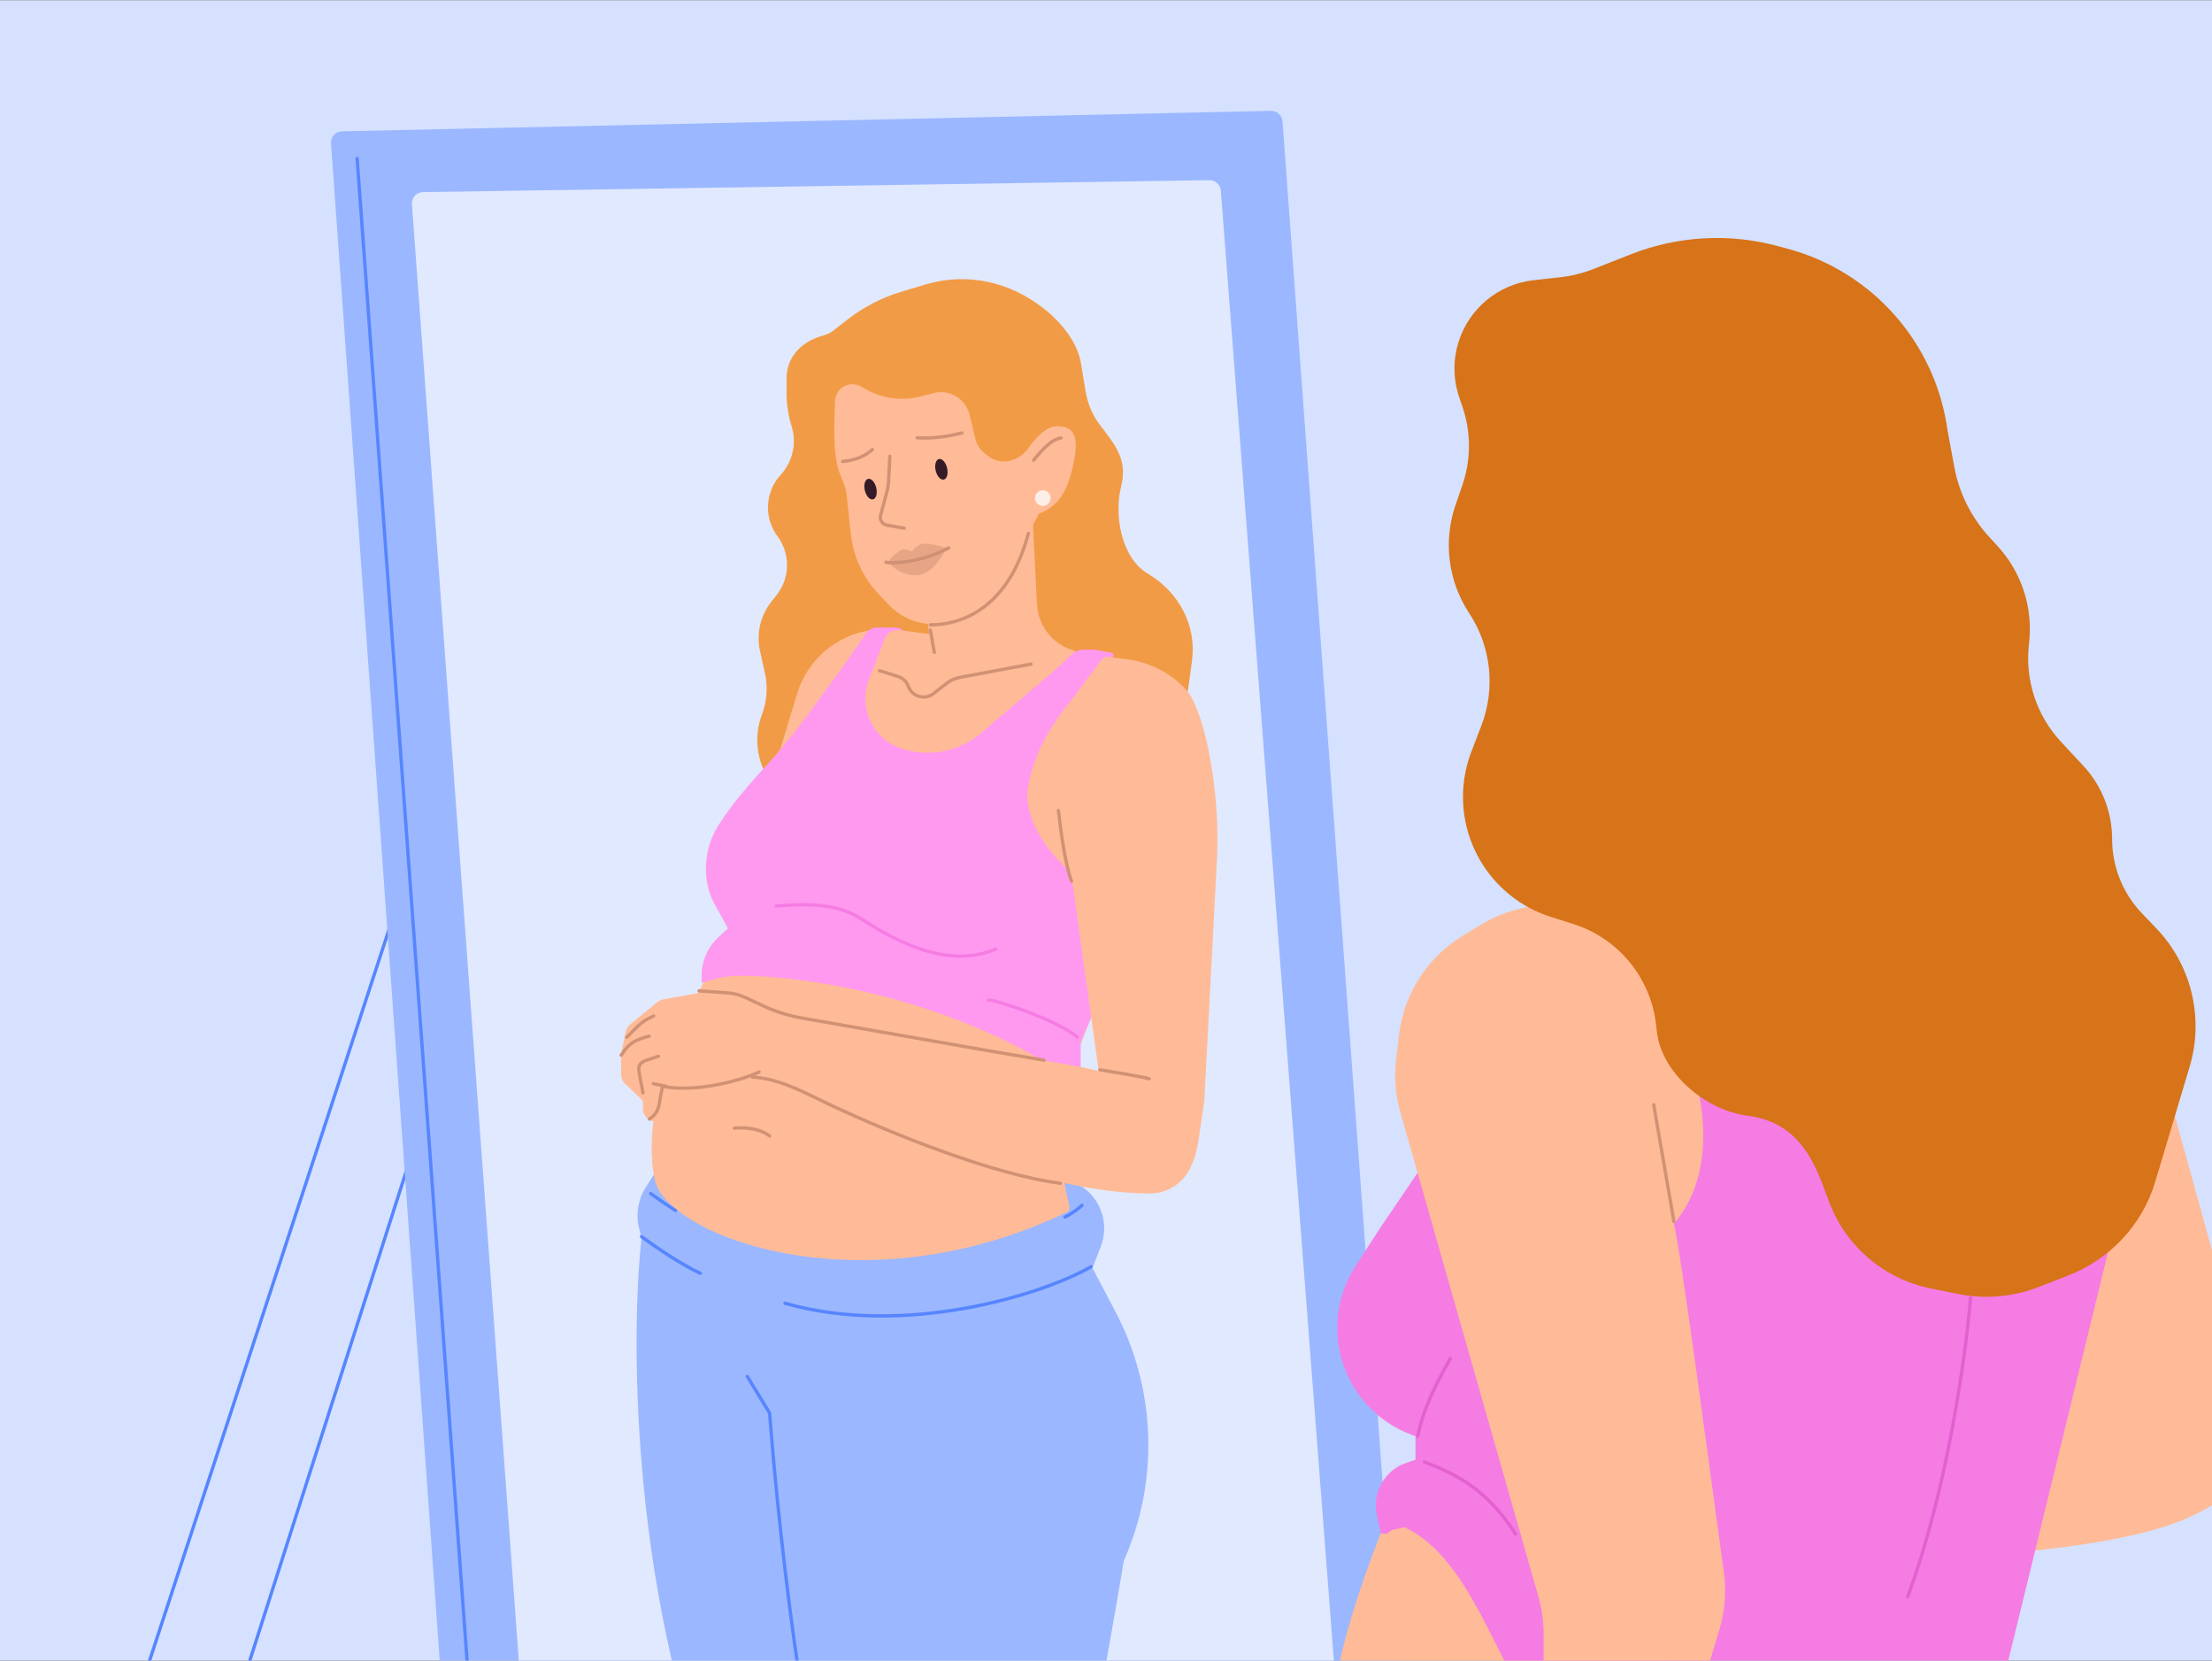 <?xml version="1.0" encoding="utf-8"?>
<svg xmlns="http://www.w3.org/2000/svg" fill="none" height="750" viewBox="0 0 1006 755" width="999">
<rect x="0" y="0" width="1006" height="755" fill="#333333" stroke="none"/>
<g clip-path="url(#clip0_672_268)">
<rect fill="#D5E1FF" height="755" transform="matrix(-1 0 0 1 1006 0)" width="1006"/>
<path d="M203.296 342L50 810.063L96 810.063L199 487.902" stroke="#5685FF" stroke-linecap="round" stroke-width="1.5"/>
<path d="M150.536 65.072C150.327 62.158 152.599 59.662 155.52 59.598L578.061 50.275C580.781 50.215 583.071 52.296 583.27 55.009L651.52 982.753C651.727 985.567 649.613 988.016 646.799 988.224L224.058 1019.32C221.239 1019.53 218.788 1017.41 218.586 1014.59L150.536 65.072Z" fill="#9BB7FF"/>
<path d="M187.34 92.71C187.125 89.779 189.421 87.272 192.359 87.227L550.05 81.806C552.749 81.765 555.015 83.831 555.222 86.523L622.024 955.061C622.245 957.93 620.054 960.415 617.18 960.556L257.331 978.224C254.561 978.36 252.188 976.261 251.985 973.494L187.34 92.71Z" fill="#E1E9FF"/>
<path d="M213.515 769.95L162.417 71.943" stroke="#5685FF" stroke-linecap="round" stroke-width="1.5"/>
<path d="M293.599 539.955L298.296 532.494H479.591L490.353 538.442C497.649 542.474 502.179 550.152 502.179 558.488C502.179 561.343 501.645 564.174 500.604 566.833L496.829 576.48L507.226 596.188C525.811 631.416 527.236 673.216 511.095 709.628C511.095 709.628 492.668 821.972 479.591 864.769C466.514 907.567 317.317 864.769 317.317 864.769V797.601C286.408 702.495 287.399 601.446 291.758 562.809L290.653 558.389C289.08 552.1 290.145 545.441 293.599 539.955Z" fill="#9BB7FF"/>
<path d="M360.118 194.052L359.761 192.835C358.418 188.271 357.737 183.539 357.737 178.781V171.549C357.737 168.901 358.327 166.287 359.466 163.896C362.09 158.386 367.367 154.541 373.214 152.79C374.105 152.523 374.908 152.273 375.565 152.063C376.751 151.685 377.853 151.087 378.834 150.32L385.292 145.275C392.616 139.554 400.939 135.243 409.838 132.564L420.611 129.321C439.798 123.544 459.192 127.921 474.924 140.33C482.507 146.313 490.053 155.5 491.615 165.032L493.658 177.49C494.573 183.073 496.651 188.395 500.079 192.896C500.649 193.645 501.24 194.414 501.841 195.192C508.684 204.051 512.567 210.323 509.862 221.186C506.603 234.273 510.03 253.117 521.417 260.343C522.028 260.73 522.638 261.116 523.248 261.498C536.299 269.695 544.078 284.404 542.184 299.699C541.352 306.413 540.418 313.222 539.505 318.365C539.206 320.049 539.031 321.746 539.031 323.456C539.031 336.062 529.977 346.847 517.561 349.03L394.283 370.7C389.378 371.562 384.357 371.509 379.472 370.542L371.083 368.883C351.026 364.916 339.33 343.891 346.536 324.757C348.802 318.74 349.266 312.193 347.872 305.916L345.651 295.923C343.896 288.026 345.803 279.758 350.839 273.427L353.169 270.497C359.365 262.708 359.54 251.724 353.596 243.741C347.36 235.367 347.89 223.759 354.864 215.989L355.248 215.56C360.49 209.72 362.333 201.581 360.118 194.052Z" fill="#F29B46"/>
<path d="M387.456 288.787C393.598 287.796 408.974 287.004 411.827 287.004L506.339 298.892L517.632 405.886L486.723 487.32C476.257 506.888 483.463 534.729 486.36 548.55C486.581 549.603 486.036 550.666 485.066 551.132C392.334 595.696 303.025 562.061 297.7 536.062C289.616 496.593 319.693 443.532 335.742 421.935L330.33 398.317C329.582 395.052 329.204 391.712 329.204 388.362C329.204 378.163 332.702 368.272 339.114 360.341L351.792 344.662L381.512 306.619L387.456 288.787Z" fill="#FFBB97"/>
<path d="M350.008 356.549L362.55 315.233C367.223 299.841 380.434 288.582 396.372 286.408L386.267 352.982L350.008 356.549Z" fill="#FFBB97"/>
<path d="M398.88 285.221H406.987C408.564 285.221 410.075 285.847 411.19 286.962L413.016 288.787L486.128 297.109L490.563 295.631C491.169 295.429 491.803 295.326 492.442 295.326H497.464C497.831 295.326 498.198 295.36 498.559 295.427L505.518 296.732C506.414 296.9 506.787 297.955 506.156 298.612C497.608 307.508 471.025 329.366 467.107 360.711C467.107 388.054 506.14 414.802 518.226 412.424L491.478 473.649V487.32H482.562C431.141 454.048 367.156 443.451 336.275 443.577C330.775 443.6 325.38 444.807 320.161 446.546L319.099 446.9V443.48C319.099 436.926 321.805 430.662 326.577 426.169L331.04 421.968L325.009 411.09C319.023 400.293 319.973 385.771 326.594 375.352C333.093 365.123 340.768 356.406 348.976 347.49C362.498 332.801 373.882 315.603 382.106 304.836L394.004 287.766C395.115 286.171 396.936 285.221 398.88 285.221Z" fill="#FF99F0"/>
<path d="M471.602 274.623L469.487 232.316L420.745 270.953L422.528 288.191L413.612 287.002L408.704 286.389C405.999 286.05 403.411 287.596 402.425 290.138L395.168 308.854C393.623 312.839 393.169 317.163 393.853 321.382C395.384 330.824 402.372 338.457 411.643 340.814L412.42 341.012C424.349 344.045 437.008 341.09 446.361 333.089L480.781 303.646L489.102 295.918C479.217 293.447 472.111 284.8 471.602 274.623Z" fill="#FFBB97"/>
<path d="M506.133 533.427L484.408 377.173L472.068 373.139L482.835 324.173L501.167 299.648C501.79 298.814 502.816 298.383 503.847 298.52L512.946 299.734C523.262 301.109 532.755 306.103 539.733 313.824C547.142 322.431 554.799 356.03 553.569 388.699L547.698 500.659L544.916 519.523C544.389 523.101 543.349 526.584 541.828 529.865L541.37 530.853C538.062 537.992 530.91 542.56 523.042 542.56L522.453 542.56C515.795 542.56 509.615 539.102 506.133 533.427Z" fill="#FFBB97"/>
<path d="M365.465 492.073C456.41 538.437 504.318 542.558 522.15 542.558C526.113 533.245 534.278 507.884 524.767 497.422C515.256 486.961 470.874 481.175 449.277 478.996L355.955 461.758L344.067 487.912L365.465 492.073Z" fill="#FFBB97"/>
<path d="M326.233 449.873L356.547 461.761C352.783 469.29 345.254 484.943 345.254 487.321C331.463 495.405 309.787 495.048 300.673 493.859V509.908H298.295C295.012 509.908 292.351 507.247 292.351 503.964V500.398L284.328 492.706C283.158 491.585 282.497 490.036 282.497 488.415V478.688L284.612 468.959C284.897 467.648 285.616 466.473 286.654 465.623L298.889 455.603C299.669 454.964 300.599 454.534 301.592 454.353L326.233 449.873Z" fill="#FFBB97"/>
<path d="M481.374 368.439C482.167 375.969 484.465 393.405 487.318 400.538" stroke="#D19174" stroke-linecap="round" stroke-width="1.5"/>
<path d="M342.282 489.695C343.022 489.695 343.796 489.748 344.595 489.842C356.417 491.235 367.161 497.382 377.934 502.448C406.064 515.675 452.081 534.086 482.292 537.959" stroke="#D19174" stroke-linecap="round" stroke-width="1.5"/>
<path d="M317.911 450.465L330.698 451.347C333.64 451.55 336.518 452.298 339.186 453.553L346.715 457.096C352.452 459.796 358.524 461.719 364.769 462.814L446.898 477.213L474.835 481.969" stroke="#D19174" stroke-linecap="round" stroke-width="1.5"/>
<path d="M345.253 487.322C343.47 488.511 320.288 497.427 301.267 493.861C301.267 494.522 300.404 497.906 299.879 501.571C299.459 504.505 297.896 507.251 295.323 508.721V508.721" stroke="#D19174" stroke-linecap="round" stroke-width="1.5"/>
<path d="M297.108 492.67L303.052 493.859" stroke="#D19174" stroke-linecap="round" stroke-width="1.5"/>
<path d="M292.352 496.829C292.352 495.412 290.923 490.061 290.521 486.276C290.314 484.325 291.681 482.787 293.542 482.166L299.484 480.186" stroke="#D19174" stroke-linecap="round" stroke-width="1.5"/>
<path d="M423.12 286.408L424.903 296.513" stroke="#D19174" stroke-linecap="round" stroke-width="1.5"/>
<path d="M399.94 304.836L408.334 307.442C410.536 308.126 412.294 309.797 413.089 311.961V311.961C414.817 316.669 420.628 318.332 424.585 315.252L430.719 310.478C432.367 309.196 434.298 308.327 436.35 307.944L468.891 301.864" stroke="#D19174" stroke-linecap="round" stroke-width="1.5"/>
<path d="M352.981 411.83C360.708 411.433 377.352 409.452 389.834 416.585C397.277 420.838 426.688 442.739 452.842 431.445" stroke="#F57CE3" stroke-linecap="round" stroke-width="1.5"/>
<path d="M333.962 512.88C337.33 512.484 345.256 512.643 350.011 516.447" stroke="#D19174" stroke-linecap="round" stroke-width="1.5"/>
<path d="M382.114 215.646C378.474 206.677 379.534 192.613 379.716 182.588C379.759 180.203 380.794 177.931 382.627 176.403C385.169 174.285 388.765 173.981 391.627 175.642L393.548 176.758C401.072 181.126 410.01 182.363 418.437 180.203L424.674 178.604C427.152 177.968 429.76 178.06 432.187 178.869C436.532 180.318 439.826 183.898 440.909 188.348L443.641 199.58C444.211 201.926 445.512 204.03 447.355 205.59L448.869 206.871C451.05 208.716 453.814 209.728 456.67 209.728C461.245 209.728 465.316 207.062 467.931 203.308C471.754 197.822 476.425 193.679 480.778 193.679C488.743 193.679 491.477 198.435 487.316 214.484C483.988 227.323 478.4 231.127 472.456 233.505L453.756 269.254C452.77 271.139 451.262 272.7 449.412 273.75L438.277 280.07C433.067 283.027 427.042 284.223 421.098 283.48C414.718 282.682 408.812 279.699 404.384 275.038L399.627 270.031C392.504 262.532 388.044 252.899 386.937 242.616L385.001 224.635C384.663 221.498 383.3 218.57 382.114 215.646Z" fill="#FFBB97"/>
<path d="M423.12 284.032C435.602 284.032 458.19 278.088 467.701 242.424" stroke="#D19174" stroke-linecap="round" stroke-width="1.5"/>
<path d="M470.079 209.134C472.655 205.964 477.806 199.624 482.561 199.029" stroke="#D19174" stroke-linecap="round" stroke-width="1.5"/>
<path d="M404.693 207.354L404.126 218.521C404.042 220.169 403.787 221.804 403.365 223.4L400.495 234.242C399.96 236.263 401.27 238.309 403.33 238.668L411.231 240.046" stroke="#D19174" stroke-linecap="round" stroke-width="1.5"/>
<path d="M402.91 255.502C403.505 256.096 417.5 256.5 431.5 249" stroke="#D19174" stroke-linecap="round" stroke-width="1.5"/>
<path d="M419.553 247.179C417.176 247.654 415.392 249.755 414.798 250.745C413.213 250.151 411.232 248.962 409.448 250.151C408.261 250.942 404.891 253.321 404.099 255.501C405.684 257.68 410.518 261.92 417.176 261.445C423.833 260.969 428.668 252.925 430.253 248.962C427.677 248.169 421.931 246.703 419.553 247.179Z" fill="#D19174" opacity="0.5"/>
<ellipse cx="428.133" cy="213.275" fill="#351A28" rx="2.662" ry="4.792" transform="rotate(-13.43 428.133 213.275)"/>
<ellipse cx="395.914" cy="222.283" fill="#351A28" rx="2.662" ry="4.792" transform="rotate(-13.43 395.914 222.283)"/>
<path d="M417.08 198.951C421.893 199.27 429 198.951 437.482 196.735" stroke="#D19174" stroke-linecap="round" stroke-width="1.5"/>
<path d="M396.758 204.291C393.1 207.492 389.211 209.091 383.242 209.707" stroke="#D19174" stroke-linecap="round" stroke-width="1.5"/>
<circle cx="474.239" cy="226.377" fill="#FCEFE7" r="3.566"/>
<path d="M357 592.5C411.5 608 473.883 588.728 496.233 575.889" stroke="#5685FF" stroke-linecap="round" stroke-width="1.5"/>
<path d="M291.758 562.215C297.108 566.178 309.947 575.054 318.507 578.858" stroke="#5685FF" stroke-linecap="round" stroke-width="1.5"/>
<path d="M295.919 542.602C297.505 543.79 301.982 547 307.213 550.329" stroke="#5685FF" stroke-linecap="round" stroke-width="1.5"/>
<path d="M492.072 547.951C491.081 548.942 488.149 551.399 484.345 553.301" stroke="#5685FF" stroke-linecap="round" stroke-width="1.5"/>
<path d="M339.903 625.818L350.008 642.462C354.565 701.903 368.672 829.106 388.645 862.393" stroke="#5685FF" stroke-linecap="round" stroke-width="1.5"/>
<path d="M604.928 780.173C609.016 740.929 630.478 688.877 640.697 667.756C677.488 665.031 752.092 659.989 756.18 661.624C760.268 663.259 757.884 765.184 756.18 815.942L698.95 834.337L604.928 780.173Z" fill="#FFBB97"/>
<path d="M963.64 415.326L912.541 390.799L800.124 454.161L875.75 531.831L912.541 619.721L742.894 644.248L655.004 662.643L669.312 726.006L836.915 709.654C836.915 709.654 947.288 709.654 992.255 691.259C1037.22 672.863 1027 644.248 1027 644.248L963.64 415.326Z" fill="#FFBB97"/>
<path d="M627.921 557.892L653.982 519.568L694.861 415.327L737.783 396.932H884.947C902.661 406.811 939.316 427.386 944.222 430.657C949.127 433.927 958.529 472.217 962.617 490.953V538.534C962.617 548.338 961.441 558.107 959.115 567.631L908.453 775.061H694.861C677.164 744.946 665.223 706.589 638.652 694.325L632.949 695.683C631.485 696.896 630.09 698.063 627.921 696.88L626.163 688.727C623.965 678.536 629.789 668.324 639.679 665.027L643.762 663.666V652.936L642.545 652.501C629.585 647.872 619 638.276 613.126 625.83C605.485 609.639 606.749 590.65 616.467 575.613L627.921 557.892Z" fill="#F57CE3"/>
<path d="M665.378 425.309L673.758 420.234C696.658 406.365 726.623 408.576 742.206 430.346C772.218 472.274 787.297 525.622 761.288 556.359C764.309 568.443 776.283 658.49 783.999 714.847C785.193 723.567 784.507 732.414 781.978 740.844L776.618 758.71L702.014 764.841V742.753C702.014 737.067 701.223 731.408 699.664 725.94L636.885 505.746C634.678 498.004 634.017 489.903 634.94 481.905L636.229 470.73C638.402 451.897 649.163 435.129 665.378 425.309Z" fill="#FFBB97"/>
<path d="M741.818 115.473L724.641 122.22C719.798 124.123 714.725 125.377 709.553 125.95L697.473 127.287C681.509 129.055 668.104 140.103 663.32 155.435C660.77 163.607 660.879 172.377 663.632 180.483L665.15 184.955C669.068 196.494 669.039 209.009 665.066 220.53L661.98 229.478C656.293 245.968 658.585 264.164 668.184 278.728C678.153 293.854 680.22 312.857 673.736 329.772L669.139 341.765C662.975 357.845 664.38 375.847 672.964 390.777C680.105 403.195 691.642 412.483 705.299 416.808L715.509 420.042C735.911 426.503 750.634 444.32 753.134 465.574L753.557 469.168C755.779 488.056 775.765 504.734 794.624 507.188C813.174 509.603 822.321 520.96 828.9 538.471L831.915 546.494C839.477 566.621 856.864 581.441 877.935 585.721L890.522 588.278C902.885 590.789 915.699 589.604 927.444 584.998C931.352 583.465 935.691 581.775 940.242 580.022C959.37 572.654 974.265 557.021 980.139 537.382L995.826 484.943C1002.46 462.758 996.669 438.718 980.655 421.992L974.144 415.192C965.435 406.096 960.574 393.99 960.574 381.398C960.574 369.049 955.899 357.158 947.488 348.116L937.314 337.18C926.14 325.168 920.823 308.845 922.778 292.556C924.714 276.422 919.516 260.246 908.544 248.26L904.605 243.957C896.465 235.065 890.987 224.065 888.794 212.211L885.714 195.565C880.295 155.946 851.682 123.422 813.077 112.999L808.554 111.778C786.488 105.82 763.091 107.115 741.818 115.473Z" fill="#D77318"/>
<path d="M752.092 502.193L761.289 555.336" stroke="#D19174" stroke-linecap="round" stroke-width="1.5"/>
<path d="M659.603 617.678C653.471 628.408 647.339 640.161 644.785 652.936" stroke="#E260D0" stroke-linecap="round" stroke-width="1.5"/>
<path d="M896.19 590.084C894.146 615.293 885.562 677.769 867.575 726.006" stroke="#E260D0" stroke-linecap="round" stroke-width="1.5"/>
<path d="M647.851 664.689C662.67 670.31 676.466 677.464 689.241 697.393" stroke="#E260D0" stroke-linecap="round" stroke-width="1.5"/>
<path d="M500.178 486.355C506.65 487.377 520.208 489.626 522.661 490.443" stroke="#D19174" stroke-linecap="round" stroke-width="1.5"/>
<path d="M449.59 454.67C452.145 454.159 481.271 463.867 489.958 471.532" stroke="#F57CE3" stroke-linecap="round" stroke-width="1.5"/>
<path d="M285.053 471.537L289.862 466.728C291.415 465.175 293.209 463.882 295.174 462.9L297.317 461.828" stroke="#D19174" stroke-linecap="round" stroke-width="1.5"/>
<path d="M282.498 479.708C282.722 479.484 283.029 479.036 283.383 478.474C285.424 475.235 288.532 473.004 292.204 471.924L295.272 471.021" stroke="#D19174" stroke-linecap="round" stroke-width="1.5"/>
</g>
<defs>
<clipPath id="clip0_672_268">
<rect fill="white" height="755" transform="matrix(-1 0 0 1 1006 0)" width="1006"/>
</clipPath>
</defs>
</svg>